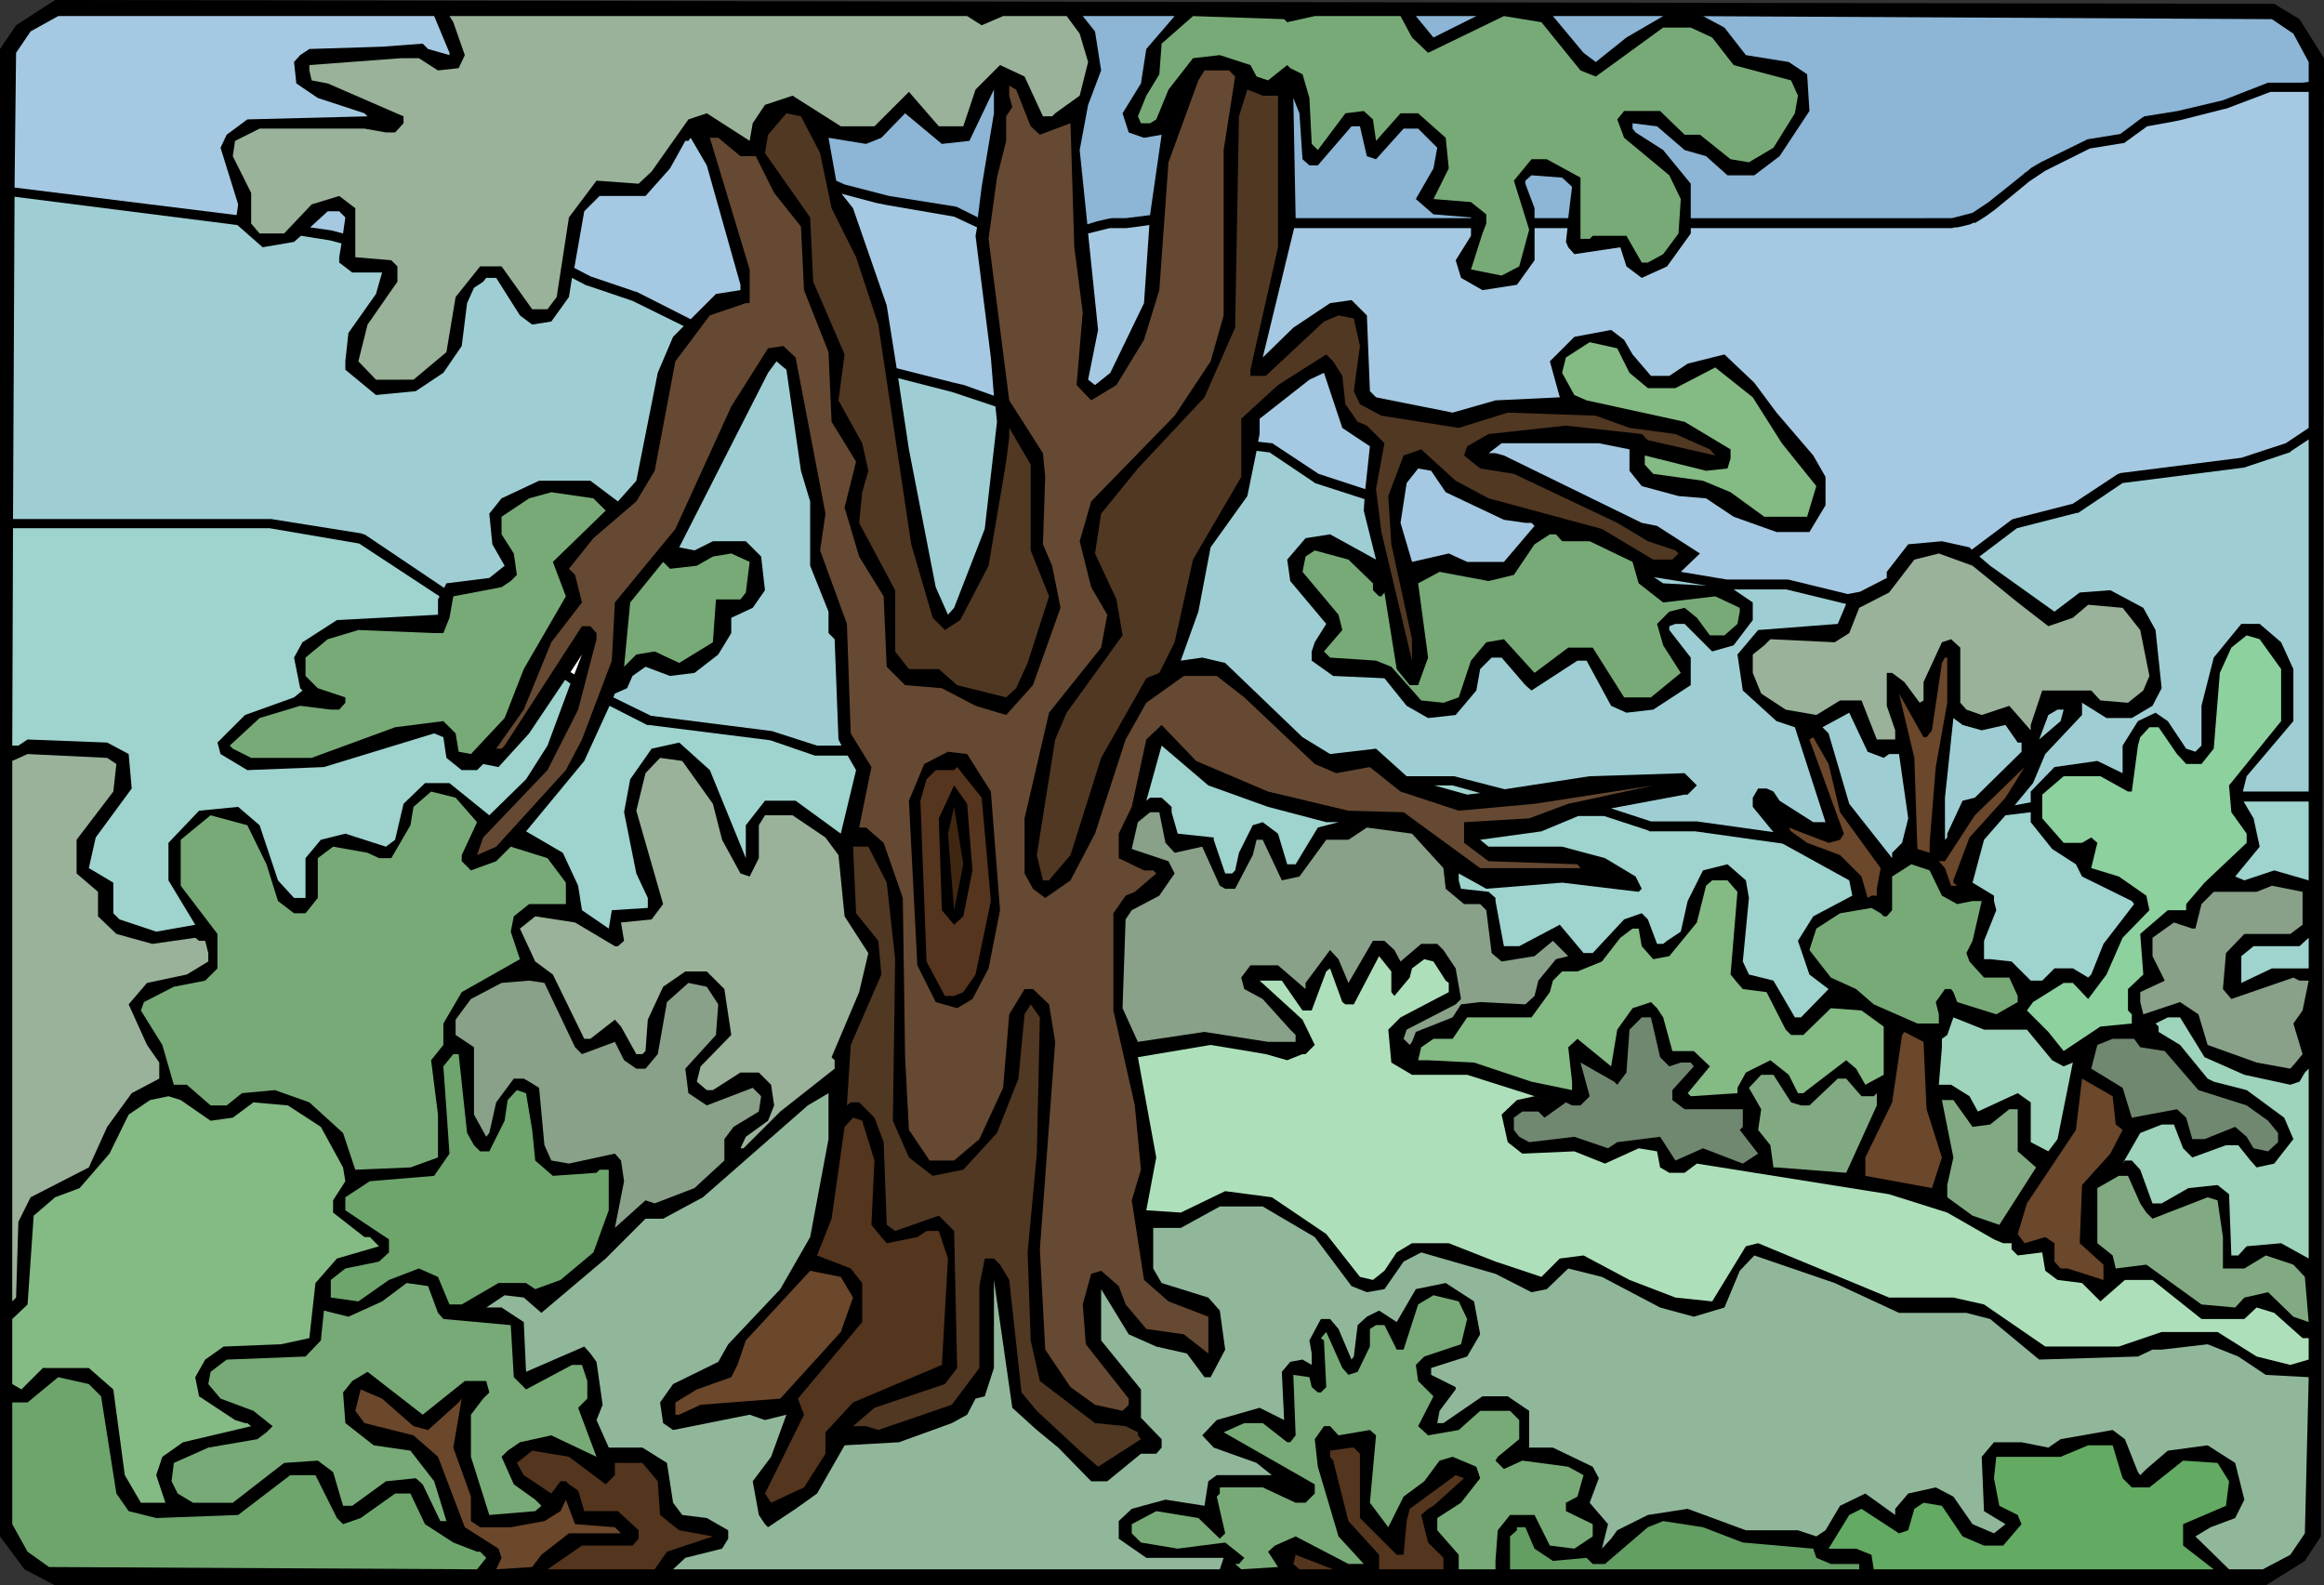 <?xml version="1.0" encoding="UTF-8" standalone="no"?>
<svg
   version="1.0"
   width="129.766mm"
   height="88.523mm"
   id="svg85"
   sodipodi:docname="Trees 21.wmf"
   xmlns:inkscape="http://www.inkscape.org/namespaces/inkscape"
   xmlns:sodipodi="http://sodipodi.sourceforge.net/DTD/sodipodi-0.dtd"
   xmlns="http://www.w3.org/2000/svg"
   xmlns:svg="http://www.w3.org/2000/svg">
  <rect width="100%" height="100%" fill="#333333" stroke="none"/>
  <sodipodi:namedview
     id="namedview85"
     pagecolor="#ffffff"
     bordercolor="#000000"
     borderopacity="0.25"
     inkscape:showpageshadow="2"
     inkscape:pageopacity="0.0"
     inkscape:pagecheckerboard="0"
     inkscape:deskcolor="#d1d1d1"
     inkscape:document-units="mm" />
  <defs
     id="defs1">
    <pattern
       id="WMFhbasepattern"
       patternUnits="userSpaceOnUse"
       width="6"
       height="6"
       x="0"
       y="0" />
  </defs>
  <path
     style="fill:#000000;fill-opacity:1;fill-rule:evenodd;stroke:none"
     d="m 479.951,0.808 5.333,3.231 5.171,8.239 -0.646,311.957 -3.394,5.17 -8.242,5.17 H 11.635 L 5.171,331.182 0,324.235 V 10.339 L 3.394,5.331 11.635,0 Z"
     id="path1" />
  <path
     style="fill:#99b299;fill-opacity:1;fill-rule:evenodd;stroke:none"
     d="m 207.171,5.331 4.525,-1.939 h 13.413 l 2.747,3.716 1.778,5.977 -1.778,7.108 -5.171,3.716 -0.646,0.646 h -1.939 l -3.878,-8.401 -5.171,-2.423 -5.171,5.17 -2.586,7.754 h -5.171 l -6.302,-7.27 -7.272,7.27 h -7.11 l -10.181,-6.462 -3.394,1.131 -2.424,0.808 -2.586,3.877 -0.646,3.716 -9.05,-5.816 -3.878,1.292 -7.757,10.986 -2.747,2.585 -8.888,-0.646 -5.818,7.754 -2.586,16.801 -1.939,2.585 h -3.232 l -6.464,-9.047 h -4.525 l -5.171,6.462 -1.939,11.632 -6.949,5.816 H 79.346 l -3.717,-3.877 1.939,-7.754 6.302,-9.047 V 56.22 L 82.578,54.928 74.982,54.281 V 43.942 L 71.589,41.357 65.771,43.134 59.954,49.273 H 54.782 L 53.005,47.173 v -6.462 l -3.878,-7.754 0.485,-3.231 5.171,-2.585 h 22.139 l 4.525,0.808 h 1.939 l 1.778,-1.939 v -1.454 l -15.998,-6.947 -3.394,-0.646 -0.485,-2.1 V 13.732 L 84.678,12.278 H 88.395 l 4.04,2.585 4.363,-0.485 1.293,-2.746 L 95.667,4.685 94.859,3.393 H 204.101 Z"
     id="path2" />
  <path
     style="fill:#77aa77;fill-opacity:1;fill-rule:evenodd;stroke:none"
     d="m 271.649,4.685 5.818,-1.292 h 18.099 l 2.424,4.523 3.394,3.231 15.998,-7.754 7.918,1.292 8.242,10.178 3.232,1.292 14.221,-10.339 h 5.818 l 4.525,2.1 4.525,5.816 12.12,3.231 1.454,3.231 -0.646,3.716 -4.525,7.27 -5.171,3.069 -3.878,-0.646 -6.464,-5.17 h -3.232 l -5.171,-5.008 h -7.595 l -1.454,1.777 1.454,3.877 9.534,7.916 2.424,5.008 -0.485,7.27 -3.232,4.362 -3.232,1.777 h -1.293 l -3.232,-5.654 h -7.11 l -0.646,0.646 h -1.939 V 37.48 l -7.11,-3.877 h -3.232 l -3.717,4.523 3.232,10.339 -2.101,7.754 -3.717,1.939 -6.464,-1.292 2.424,-7.593 0.808,-2.1 v -1.939 l -3.232,-2.585 -7.918,-0.646 3.232,-6.462 -0.646,-6.462 -5.818,-5.17 h -3.717 l -5.171,5.816 -0.646,-4.523 -1.939,-1.777 -3.878,0.485 -5.818,7.754 -1.293,-1.292 -0.485,-9.693 -1.454,-5.008 -2.586,-1.292 -0.646,-0.646 -4.04,3.231 -2.424,-0.808 -1.293,-2.423 -6.464,-2.1 -5.656,0.646 -5.171,6.624 -2.586,6.301 -1.293,0.808 h -1.939 l -0.646,-1.454 1.778,-4.362 2.747,-4.523 0.485,-6.462 6.626,-5.816 19.23,0.646 z"
     id="path3" />
  <path
     style="fill:#8cb5d6;fill-opacity:1;fill-rule:evenodd;stroke:none"
     d="m 302.515,7.916 -3.717,-4.523 h 12.766 z"
     id="path4" />
  <path
     style="fill:#8cb5d6;fill-opacity:1;fill-rule:evenodd;stroke:none"
     d="m 343.238,7.916 -6.464,5.17 -2.586,-1.939 -6.464,-7.754 h 23.27 z"
     id="path5" />
  <path
     style="fill:#a5c9e2;fill-opacity:1;fill-rule:evenodd;stroke:none"
     d="m 121.2,56.543 2.101,-11.955 3.232,-3.231 h 9.696 l 5.171,-5.816 3.232,-5.816 h 0.646 l 0.485,-0.646 3.394,5.816 7.11,25.202 v 1.131 l -5.171,0.808 -5.333,5.331 -11.474,-5.816 h -0.162 l -9.534,-3.231 z"
     id="path6" />
  <path
     style="fill:#a5c9e2;fill-opacity:1;fill-rule:evenodd;stroke:none"
     d="m 65.448,47.981 3.717,-3.393 h 2.424 l 1.293,1.292 -0.485,3.393 -2.424,-0.646 z"
     id="path7" />
  <path
     style="fill:#ffffff;fill-opacity:1;fill-rule:evenodd;stroke:none"
     d="m 120.392,141.843 2.424,-3.716 -1.616,4.2 z"
     id="path8" />
  <path
     style="fill:#9ed3ce;fill-opacity:1;fill-rule:evenodd;stroke:none"
     d="m 92.758,125.849 -0.323,0.646 v 3.231 l -21.331,1.131 -7.272,4.685 -1.778,3.231 1.293,6.462 0.485,0.485 -1.778,1.454 -10.342,3.716 -5.818,5.816 0.646,2.423 5.656,3.393 16.16,-0.646 23.27,-7.108 1.939,0.808 0.646,4.362 3.232,2.585 h 3.232 l 1.293,-1.292 3.232,0.646 6.464,-7.108 7.595,-11.309 1.131,0.808 -4.848,13.086 -4.525,7.108 -7.757,7.593 -8.403,-6.785 h -5.171 l -4.525,4.362 -1.778,7.593 -1.939,1.454 -8.565,-2.746 -5.171,1.292 -3.232,3.877 v 8.401 H 62.054 l -3.394,-3.716 -3.878,-11.632 -4.525,-3.877 -8.242,0.808 -6.464,6.785 v 7.916 l 5.656,9.37 -8.242,1.454 -7.757,-2.585 -1.293,-1.292 v -6.462 L 18.746,183.2 l 1.454,-6.462 7.595,-10.339 -0.646,-7.27 -4.525,-2.423 -16.806,-0.646 -1.939,1.292 H 2.586 L 2.747,111.471 H 56.883 l 18.907,3.231 z"
     id="path9" />
  <path
     style="fill:#9eced3;fill-opacity:1;fill-rule:evenodd;stroke:none"
     d="m 50.096,47.496 5.333,4.685 6.626,-1.131 1.454,-1.292 6.141,0.969 2.424,0.646 -0.485,2.908 v 1.131 l 2.747,2.1 h 6.302 l -1.293,4.523 -5.818,8.239 -0.646,5.977 v 1.777 l 6.464,5.331 8.403,-0.808 5.818,-3.877 3.878,-5.654 1.131,-9.047 1.454,-3.231 1.939,-1.292 0.646,-0.808 h 2.101 l 5.01,7.916 2.586,1.939 4.04,-0.646 3.717,-5.17 0.646,-4.039 3.07,1.616 h 0.162 l 9.534,3.231 10.827,5.331 -2.262,2.262 -3.232,7.593 -4.525,22.779 -3.878,4.362 -5.818,-4.362 h -10.827 l -7.918,3.716 -2.586,3.231 0.646,6.462 2.586,4.523 -3.232,2.585 -9.05,1.131 -0.485,0.969 -16.806,-11.309 h -0.323 l -0.162,-0.162 -19.23,-3.069 H 57.045 2.747 L 3.07,41.519 Z"
     id="path10" />
  <path
     style="fill:#a5c9e2;fill-opacity:1;fill-rule:evenodd;stroke:none"
     d="m 94.859,11.147 v 0.485 L 90.334,10.339 89.203,9.208 80.638,9.855 65.286,10.339 l -1.939,1.292 -1.293,1.454 0.485,4.523 4.525,3.069 9.858,3.231 0.646,0.646 -25.371,0.646 -4.363,3.231 -1.293,2.746 3.717,11.955 -0.323,2.262 L 3.07,39.58 3.394,11.147 6.464,6.624 12.282,3.393 h 79.346 z"
     id="path11" />
  <path
     style="fill:#9ed3ce;fill-opacity:1;fill-rule:evenodd;stroke:none"
     d="m 178.891,159.452 1.778,3.069 -3.232,13.409 -9.534,-6.947 h -6.464 l -4.04,5.17 v 6.947 l -7.595,-18.578 -6.464,-5.816 -5.818,1.292 -4.525,6.462 -1.293,6.947 2.586,12.924 2.424,5.17 v 2.1 l -7.595,0.485 -0.646,3.877 -5.656,-3.877 -0.808,-5.17 -3.232,-6.947 -7.757,-4.523 12.282,-14.863 5.333,-11.632 7.918,4.039 h 0.323 l 25.694,3.231 9.373,3.231 h 0.323 z"
     id="path12" />
  <path
     style="fill:#9eced3;fill-opacity:1;fill-rule:evenodd;stroke:none"
     d="m 169.033,99.354 1.939,6.462 v 13.57 l 3.878,9.693 v 4.523 l 1.293,1.292 0.808,21.163 0.646,1.292 h -5.171 l -9.534,-3.069 v 0 l -25.533,-3.231 -7.918,-3.877 0.323,-0.808 2.586,-1.131 1.131,-2.585 2.747,-1.939 5.171,1.939 5.171,-0.646 5.01,-3.877 2.747,-4.523 v -3.231 l 4.525,-2.1 2.586,-3.716 -0.808,-7.108 -3.232,-3.231 h -6.949 l -3.878,1.939 -3.232,-0.646 18.746,-36.834 1.778,-2.423 2.101,1.777 z"
     id="path13" />
  <path
     style="fill:#9eced3;fill-opacity:1;fill-rule:evenodd;stroke:none"
     d="m 210.08,85.784 0.323,3.231 -2.586,22.617 -6.464,16.64 -1.293,1.454 -2.586,-5.816 -5.656,-29.079 -2.262,-15.024 11.312,2.908 z"
     id="path14" />
  <path
     style="fill:#a5c9e2;fill-opacity:1;fill-rule:evenodd;stroke:none"
     d="m 206.201,47.981 -0.323,1.777 3.232,25.687 0.646,8.078 -4.04,-1.454 -2.262,-0.808 -2.101,-0.485 -12.12,-3.069 -2.101,-13.247 -7.11,-20.517 -2.424,-3.069 v 0 0 l 2.424,0.646 2.424,0.646 2.424,0.646 2.424,0.485 14.059,2.423 z"
     id="path15" />
  <path
     style="fill:#8cb5d6;fill-opacity:1;fill-rule:evenodd;stroke:none"
     d="m 207.171,39.419 -0.808,6.462 -4.202,-2.1 v 0 l -0.323,-0.162 -14.221,-2.262 -9.373,-2.423 -1.778,-0.808 -1.616,-9.047 7.918,1.292 3.232,-1.292 5.01,-5.17 7.757,6.462 5.818,-0.646 5.171,-10.824 v 5.008 z"
     id="path16" />
  <path
     style="fill:#a5c9e2;fill-opacity:1;fill-rule:evenodd;stroke:none"
     d="m 242.561,47.496 -1.131,16.478 -7.11,14.701 -3.232,2.585 -1.454,-1.131 2.101,-10.501 -2.101,-20.356 4.525,-1.131 h 0.808 0.97 0.97 0.808 z"
     id="path17" />
  <path
     style="fill:#8cb5d6;fill-opacity:1;fill-rule:evenodd;stroke:none"
     d="m 241.915,10.339 -1.131,7.27 -3.878,6.301 1.293,4.039 3.232,1.131 3.717,-0.646 -2.424,16.801 v 0.162 l -5.171,0.646 h -0.97 -1.939 l -0.97,0.162 -2.101,0.485 -2.101,0.646 -1.616,-15.671 1.778,-9.532 2.747,-7.27 -1.293,-8.239 -2.586,-3.231 h 19.392 z"
     id="path18" />
  <path
     style="fill:#8cb5d6;fill-opacity:1;fill-rule:evenodd;stroke:none"
     d="m 323.846,46.042 v -2.1 l -1.939,-5.17 v -0.646 l 1.293,-1.131 6.464,0.485 2.101,1.939 -0.808,6.624 z"
     id="path19" />
  <path
     style="fill:#8cb5d6;fill-opacity:1;fill-rule:evenodd;stroke:none"
     d="m 273.427,46.042 -0.485,-25.364 1.293,3.231 0.646,9.693 1.454,1.292 h 1.778 l 7.11,-8.239 h 1.778 l 1.454,6.301 1.939,0.646 5.818,-6.462 h 3.07 l 4.04,4.039 -0.808,4.362 -3.717,6.462 3.717,3.231 7.918,0.646 v 0.162 z"
     id="path20" />
  <path
     style="fill:#9eced3;fill-opacity:1;fill-rule:evenodd;stroke:none"
     d="m 360.206,123.587 -9.211,-0.485 -1.939,-1.292 z"
     id="path21" />
  <path
     style="fill:#a5c9e2;fill-opacity:1;fill-rule:evenodd;stroke:none"
     d="m 265.509,93.216 0.323,-1.616 v -3.231 l 10.504,-8.239 3.07,-1.454 3.878,11.632 5.818,3.877 -0.97,9.047 -9.858,-3.231 -9.534,-6.301 -0.162,-0.162 h -0.162 z"
     id="path22" />
  <path
     style="fill:#9ed3ce;fill-opacity:1;fill-rule:evenodd;stroke:none"
     d="m 312.372,167.368 -2.747,0.323 -6.949,-1.939 h 3.878 z"
     id="path23" />
  <path
     style="fill:#9ed3ce;fill-opacity:1;fill-rule:evenodd;stroke:none"
     d="m 376.204,178.03 14.059,7.755 0.646,3.231 -8.242,4.362 -3.232,5.17 2.424,7.108 4.04,3.069 -5.818,5.977 h -1.293 l -4.525,-7.755 -5.171,-1.292 -1.293,-2.746 1.293,-13.409 -0.646,-3.716 -3.878,-3.393 -5.171,1.292 -3.232,6.462 -1.454,6.462 -2.909,1.939 -0.808,0.646 h -1.293 l -1.939,-5.17 -1.293,-1.292 -3.717,1.292 -6.626,7.108 h -1.939 l -5.01,-5.977 -8.565,4.523 h -3.232 l -1.778,-9.532 v -0.646 l -1.454,-1.292 -5.818,-0.646 -0.485,-1.777 v -1.454 l 5.818,3.231 15.998,-1.292 16.16,1.939 0.646,-0.646 -1.293,-2.585 -6.464,-3.877 -9.05,-2.423 h -15.514 l -1.778,-1.454 12.928,-1.777 7.757,-3.231 h 5.494 l 9.373,3.069 0.162,0.162 h 0.162 9.534 z"
     id="path24" />
  <path
     style="fill:#9eced3;fill-opacity:1;fill-rule:evenodd;stroke:none"
     d="m 389.617,127.465 -1.778,4.2 -16.806,1.292 -4.363,5.17 1.131,7.593 7.11,6.462 3.878,1.292 6.464,20.032 h -2.586 l -7.11,-4.523 -1.293,-1.939 -1.454,-0.646 h -1.778 l -1.131,1.939 v 1.939 l 4.363,5.331 -16.16,-2.262 h -0.162 -9.534 l -8.403,-2.746 15.514,-2.908 h 0.646 l 1.939,-1.939 -2.586,-2.585 -20.038,0.646 -17.938,2.746 -10.666,-2.746 h -0.162 -9.858 l -6.464,-5.816 -9.696,1.131 -5.818,-3.554 -16.322,-15.671 -4.848,-1.131 -4.525,0.646 3.717,-10.339 2.586,-13.57 7.757,-10.824 1.939,-9.532 2.747,0.323 9.373,6.301 0.162,0.162 10.504,3.393 -0.162,2.423 2.586,10.339 -9.696,-5.331 -5.171,0.808 -3.878,4.523 0.646,4.523 7.595,9.047 -2.424,3.877 -0.646,1.939 v 1.939 l 4.525,3.231 10.827,0.485 4.686,5.816 4.525,2.585 5.818,-0.646 4.363,-5.17 0.808,-4.523 2.424,-2.423 h 2.101 l 5.01,5.816 1.293,1.131 9.696,-6.301 h 1.939 l 5.171,9.532 3.232,1.454 5.656,-0.646 7.918,-5.17 v -5.816 l -4.525,-5.816 v -0.808 l 1.293,-0.485 h 1.939 l 5.818,5.816 4.525,-1.292 4.04,-5.331 v -3.716 l -4.04,-2.746 h 11.15 z"
     id="path25" />
  <path
     style="fill:#9ed3ce;fill-opacity:1;fill-rule:evenodd;stroke:none"
     d="m 428.563,171.407 v 2.1 l 4.525,5.654 5.01,3.231 1.293,2.585 10.504,5.17 0.485,0.646 -6.464,8.401 -2.586,6.462 -0.646,0.646 -3.232,-1.939 h -3.878 l -2.586,2.585 h -2.424 l -4.04,-4.039 -4.525,-0.485 h -1.293 v -3.877 l 2.586,-6.462 -0.485,-1.939 v -1.131 l -4.525,-2.746 2.424,-9.047 4.525,-5.17 z"
     id="path26" />
  <path
     style="fill:#9ed3ce;fill-opacity:1;fill-rule:evenodd;stroke:none"
     d="m 487.223,169.145 v 16.64 l -7.272,-2.1 -6.302,2.1 -1.939,-0.808 5.171,-6.301 -1.293,-5.977 -2.101,-3.554 z"
     id="path27" />
  <path
     style="fill:#9eced3;fill-opacity:1;fill-rule:evenodd;stroke:none"
     d="M 487.223,92.731 V 167.045 h -13.898 l 0.808,-3.231 9.858,-11.632 v -10.986 l -2.586,-5.654 -4.525,-3.877 h -3.878 l -5.818,7.108 -2.586,10.178 v 8.401 l -1.293,1.292 -1.939,-0.646 -3.878,-5.816 -2.586,-1.777 -3.717,1.777 -3.232,5.17 v 5.816 l -5.333,-2.585 -9.05,1.292 -5.01,5.17 v 2.262 l -3.394,0.646 3.878,-4.685 2.586,-6.139 7.757,-8.239 v -2.585 l 5.171,3.231 h 5.333 l 4.363,-2.585 1.939,-3.716 -1.293,-12.278 -2.586,-4.685 -6.949,-3.716 -6.464,0.485 -5.333,4.039 -13.574,-9.693 -2.262,-1.939 7.918,-5.977 12.605,-3.231 h 0.323 l 9.373,-6.301 25.371,-3.231 h 0.162 v 0 l 9.696,-3.231 h 0.162 v -0.162 z"
     id="path28" />
  <path
     style="fill:#a5c9e2;fill-opacity:1;fill-rule:evenodd;stroke:none"
     d="m 487.223,19.386 v 70.921 l -4.848,3.231 -9.373,3.069 -25.533,3.231 -0.323,0.162 h -0.162 l -9.534,6.301 -12.605,3.231 -0.323,0.162 -8.403,6.301 -0.485,-0.485 -5.818,-1.292 -7.11,0.646 -4.525,5.816 v 1.292 l -5.656,2.908 -2.586,0.485 -12.605,-3.069 h -0.162 -12.766 l -9.696,-1.616 v 0 l 4.04,-3.877 -9.05,-5.816 -3.232,-0.646 -29.088,-14.217 -1.778,-0.485 h -1.454 l 2.747,-2.1 h 20.523 l 6.464,1.292 v 4.523 l 2.586,3.231 7.757,2.1 5.818,0.485 5.818,3.877 9.05,3.231 h 6.949 l 3.394,-5.654 v -5.977 l -2.586,-4.523 -7.757,-9.047 -4.686,-6.301 -6.302,-5.977 -7.757,1.939 -3.878,2.585 h -3.878 l -3.878,-4.523 -1.778,-3.069 -2.747,-2.1 -7.757,1.454 -5.171,5.17 2.101,7.593 -13.574,0.646 -9.05,2.585 -16.16,-3.231 -1.293,-1.292 -0.646,-15.994 -3.232,-3.231 -4.525,0.646 -7.757,5.17 -6.464,6.301 6.626,-27.302 h 0.162 0.162 37.006 v 1.616 l -3.232,5.17 1.131,3.716 4.525,2.585 7.272,-1.131 3.717,-5.17 v -6.785 h 6.949 l -0.323,2.908 0.485,1.131 1.293,1.454 9.696,-1.454 1.293,4.039 3.232,2.423 5.333,-2.423 5.01,-6.947 v -1.131 h 55.106 l 0.646,-0.162 h 0.485 l 1.454,-0.323 1.293,-0.323 0.646,-0.323 h 0.485 l 0.162,-0.162 0.323,-0.162 1.778,-1.131 1.778,-1.292 7.272,-5.977 3.394,-2.262 9.373,-4.685 6.949,-1.131 h 0.323 l 0.162,-0.162 4.686,-3.393 1.778,-0.323 1.778,-0.323 1.778,-0.323 1.616,-0.323 9.534,-2.423 h 0.162 l 9.373,-3.554 h 6.949 0.162 0.485 z"
     id="path29" />
  <path
     style="fill:#8cb5d6;fill-opacity:1;fill-rule:evenodd;stroke:none"
     d="m 483.991,7.108 3.232,5.977 v 4.2 l -1.293,0.162 h -6.949 -0.323 v 0 l -9.534,3.716 -9.534,2.262 -7.11,1.131 -0.162,0.162 -0.323,0.162 -4.525,3.393 -6.949,1.131 -0.323,0.162 -9.534,4.685 -0.808,0.485 -1.131,0.646 -0.97,0.808 -0.485,0.323 -0.323,0.323 -7.272,5.816 -3.394,2.262 -4.363,1.131 H 356.812 v -7.27 l -5.818,-7.108 -5.818,-3.716 -0.646,-0.808 v -1.131 l 5.171,0.646 5.818,5.008 4.525,1.292 4.525,4.039 h 5.656 l 5.333,-4.039 6.302,-9.532 -0.485,-7.754 -3.878,-2.585 -9.05,-1.454 -4.525,-5.816 -4.525,-2.423 h -2.586 l 122.654,0.646 z"
     id="path30" />
  <path
     style="fill:#664932;fill-opacity:1;fill-rule:evenodd;stroke:none"
     d="m 260.661,16.155 -2.424,15.509 v 34.895 l -2.747,9.693 -7.595,11.47 -17.614,18.094 -2.424,8.401 2.424,9.693 3.394,5.816 -1.293,6.947 -10.989,13.732 -5.171,22.294 v 11.632 l 1.778,3.231 2.586,1.939 5.333,-3.716 5.171,-9.855 6.464,-19.871 4.363,-7.754 7.918,-5.654 h 6.949 l 5.818,4.523 14.867,14.055 4.525,1.939 7.11,-1.292 6.464,5.17 12.282,4.039 15.998,-1.454 25.048,-3.877 -17.938,3.877 -8.242,3.069 -13.736,0.808 v 4.362 l 5.171,3.877 18.746,0.646 0.646,0.808 h -21.17 l -16.16,-11.793 -11.635,-0.323 -16.968,-4.039 -15.19,-6.462 -7.272,-7.593 -3.232,3.069 -3.07,14.217 -2.747,5.654 v 5.17 l 5.333,2.585 h 1.939 l 0.646,0.646 -4.525,3.877 -1.939,0.808 -2.586,3.716 v 20.517 l 4.525,20.032 1.293,13.57 -1.939,6.462 2.586,16.801 5.171,4.523 8.403,3.231 v 7.755 l -5.171,-4.039 -7.918,-1.131 -4.363,-5.17 -1.454,-3.877 -3.717,-3.231 -2.101,0.646 -1.778,6.462 0.646,8.401 9.05,11.47 v 1.292 l -1.293,1.292 -5.818,-1.292 -5.171,-3.716 -5.333,-7.916 -1.131,-21.163 3.232,-43.781 -1.293,-7.916 -3.394,-3.231 h -1.778 l -3.232,5.331 -1.293,15.509 -5.01,10.824 -5.333,4.523 h -5.171 l -4.363,-6.462 -0.808,-15.347 -0.485,-33.603 -4.04,-11.632 -3.717,-3.231 H 181.315 l 2.586,-12.763 -4.363,-7.108 -0.808,-23.102 -5.656,-15.509 1.131,-7.755 -6.302,-32.957 -2.586,-2.423 -3.232,0.485 -7.757,12.278 -11.797,25.848 -12.766,15.509 -0.646,12.278 -6.302,16.64 -3.394,6.462 -14.706,16.155 -4.04,1.777 1.293,-3.716 13.574,-14.217 6.464,-12.763 3.878,-14.863 v -1.292 l -1.293,-1.454 h -1.778 l -16.322,25.202 -0.646,0.646 h -1.131 l 5.818,-8.239 5.818,-14.217 6.464,-8.401 -1.454,-5.816 -1.293,-1.292 5.171,-6.462 9.05,-7.755 3.878,-6.462 4.363,-23.102 7.272,-9.693 7.595,-2.585 h 0.808 v -7.108 l -8.403,-27.787 h 1.778 l 4.686,3.877 h 3.232 l 3.878,7.754 5.656,7.108 0.646,13.409 5.171,13.086 0.646,14.701 5.171,8.401 -2.424,9.693 3.07,10.339 5.171,8.401 0.646,14.863 3.878,3.877 7.757,0.646 7.11,3.716 6.464,1.939 5.656,-6.301 5.818,-16.317 -1.778,-8.885 -1.939,-4.523 0.485,-14.217 -0.485,-5.008 -7.11,-11.147 -4.363,-34.087 1.778,-12.924 1.939,-7.754 v -5.17 l 1.293,-1.939 -0.646,-2.423 v -2.1 l 1.454,0.808 3.07,7.754 1.939,1.777 6.464,-2.423 0.808,26.171 1.778,13.732 -1.293,15.347 3.07,3.231 5.333,-3.231 5.818,-9.532 3.232,-10.501 1.939,-26.979 6.302,-17.286 1.293,-2.1 h 5.171 z"
     id="path31" />
  <path
     style="fill:#513823;fill-opacity:1;fill-rule:evenodd;stroke:none"
     d="m 269.71,20.194 v 31.987 l -5.818,25.848 v 1.292 h 3.232 l 12.282,-11.47 3.07,-1.292 3.232,0.646 1.293,5.816 -1.293,9.532 1.293,2.746 4.525,2.423 16.322,2.585 10.342,-3.231 18.584,0.646 7.11,2.585 9.696,1.292 7.272,3.231 1.131,1.292 -14.221,-3.231 -1.293,-1.292 -15.998,-1.777 -16.322,1.777 -4.525,2.585 -0.646,1.939 3.394,2.746 7.11,1.131 21.816,10.339 6.464,3.877 5.818,1.939 0.646,0.646 -1.293,1.292 h -4.04 l -10.827,-6.462 -23.917,-6.462 -6.949,-3.716 -7.272,-6.624 -3.717,1.292 -3.232,8.562 0.646,10.178 4.363,20.032 v 4.523 l -6.464,-27.141 -1.131,-9.047 1.778,-9.693 -3.717,-3.716 -1.939,-0.808 -2.586,-3.716 -0.646,-5.977 -1.939,-3.069 -1.454,-1.454 -10.181,6.462 -7.757,7.108 v 12.278 l -10.181,17.448 -3.878,17.448 -3.232,6.462 -2.747,1.131 -9.534,16.801 -6.464,20.517 -3.878,4.523 -0.646,0.808 h -1.293 l -1.293,-5.331 3.878,-24.394 2.424,-5.654 11.797,-16.317 -1.293,-7.593 -4.525,-9.693 1.293,-8.401 7.757,-9.532 14.059,-15.024 6.464,-14.701 0.808,-44.588 1.778,-5.654 3.232,1.292 z"
     id="path32" />
  <path
     style="fill:#513823;fill-opacity:1;fill-rule:evenodd;stroke:none"
     d="m 173.073,32.31 2.424,11.632 5.171,10.339 4.686,14.217 6.949,46.365 4.525,15.509 2.586,2.585 3.232,-2.1 5.979,-11.47 3.717,-21.971 0.646,-5.17 v -1.939 l 4.525,7.754 v 18.094 l 3.878,9.693 -4.525,14.055 -2.424,5.331 -2.101,1.939 -10.342,-2.585 -3.878,-3.393 h -6.302 l -2.909,-3.716 v -12.924 l -7.595,-14.217 0.646,-6.462 1.293,-4.523 -1.293,-5.816 -5.01,-9.047 1.293,-9.693 -6.626,-15.347 -0.646,-13.57 -9.534,-13.57 0.646,-3.877 3.878,-4.523 3.07,0.646 z"
     id="path33" />
  <path
     style="fill:#84ba84;fill-opacity:1;fill-rule:evenodd;stroke:none"
     d="m 343.884,78.676 3.878,3.231 h 5.818 l 8.403,-4.362 7.918,6.301 6.141,9.693 7.272,9.047 -1.939,6.462 h -9.05 l -7.11,-5.17 -5.818,-2.423 -10.504,-1.454 -1.778,-1.939 v -1.939 l 12.928,3.231 4.525,-0.485 0.646,-2.1 v -1.939 l -9.696,-5.816 -20.685,-4.523 -2.586,-1.131 -2.586,-4.685 0.808,-3.231 5.01,-3.231 5.818,1.292 z"
     id="path34" />
  <path
     style="fill:#a5c9e2;fill-opacity:1;fill-rule:evenodd;stroke:none"
     d="m 305.1,103.878 12.282,5.816 4.525,0.646 h 1.293 l 0.646,0.646 -6.464,7.593 h -7.757 l -3.878,-1.777 -7.757,1.777 -2.424,-8.239 1.293,-8.401 2.424,-3.069 2.747,0.485 z"
     id="path35" />
  <path
     style="fill:#77aa77;fill-opacity:1;fill-rule:evenodd;stroke:none"
     d="m 127.825,107.755 -11.15,10.824 2.747,7.27 -8.888,15.347 -4.04,10.339 -7.11,7.593 -2.586,-0.485 -0.646,-3.877 -2.586,-2.585 -10.181,1.292 -17.614,6.462 H 53.005 l -3.878,-1.939 -0.646,-0.646 6.302,-5.816 8.565,-2.585 6.464,0.808 h 1.778 l 1.293,-1.454 v -1.131 l -5.818,-1.939 -2.586,-2.585 v -3.877 l 4.686,-3.877 6.464,-1.939 15.998,0.646 h 1.939 l 1.293,-3.231 0.808,-4.523 10.181,-1.939 1.939,-1.292 1.293,-1.292 -0.646,-4.523 -2.586,-4.039 v -3.716 l 5.818,-3.877 4.686,-1.292 8.888,1.292 z"
     id="path36" />
  <path
     style="fill:#77aa77;fill-opacity:1;fill-rule:evenodd;stroke:none"
     d="m 329.664,114.217 h 5.818 l 9.05,4.362 1.293,4.523 5.171,4.039 10.989,-1.292 5.171,2.423 v 0.808 l -0.485,2.585 -2.747,2.423 h -3.07 l -2.747,-3.716 -2.586,-2.1 -3.232,0.808 -2.586,2.585 1.293,4.523 3.717,5.816 -6.302,5.17 h -5.656 l -6.626,-10.501 h -5.171 l -7.11,5.331 -6.464,-7.108 -3.717,0.646 -3.232,3.877 -2.586,7.755 -3.232,1.131 -4.686,-0.485 -6.302,-7.108 -3.232,-1.292 -9.696,-0.646 -1.293,-1.292 3.878,-4.523 -0.808,-3.231 -7.595,-9.047 0.646,-3.231 1.939,-1.292 7.11,1.939 5.171,5.008 v 1.454 l 1.293,1.292 h 0.485 l 0.646,-0.808 2.586,16.155 2.747,3.393 h 1.778 l 2.101,-5.816 -2.101,-15.671 4.525,-2.423 10.342,1.939 5.333,-1.292 4.363,-6.462 3.232,-2.1 h 1.293 z"
     id="path37" />
  <path
     style="fill:#77aa77;fill-opacity:1;fill-rule:evenodd;stroke:none"
     d="m 157.398,125.041 -1.131,1.454 h -5.171 l -0.646,9.047 -7.11,4.362 -5.171,-2.423 -3.878,0.646 -2.586,2.585 1.293,-13.57 6.949,-8.562 1.454,1.454 5.656,-0.646 3.394,-1.939 3.878,-0.646 3.878,1.777 z"
     id="path38" />
  <path
     style="fill:#99b299;fill-opacity:1;fill-rule:evenodd;stroke:none"
     d="m 425.816,127.141 6.464,5.008 5.171,-1.777 3.232,-2.746 7.272,0.646 3.717,4.685 1.939,9.693 -1.293,3.069 -3.232,2.585 -5.818,-0.485 -1.939,-2.1 h -10.342 l -2.424,7.27 v 1.131 l -4.525,-5.17 -5.818,1.939 -3.232,-1.131 -1.293,-1.454 v -11.632 l -1.939,-1.777 -1.939,0.646 -3.878,8.401 v 3.877 l -0.808,0.485 -3.232,-4.362 -2.586,-1.939 h -1.131 v 6.947 l 1.778,5.17 v 1.939 h -3.878 l -3.232,-8.239 h -4.525 l -5.01,3.069 -6.464,-1.131 -5.171,-3.393 -1.778,-4.362 v -3.877 l 2.424,-1.939 1.293,-1.292 13.574,0.646 3.07,-1.939 2.101,-5.331 6.302,-3.231 5.333,-6.947 5.171,-1.292 7.11,2.585 z"
     id="path39" />
  <path
     style="fill:#8cd19e;fill-opacity:1;fill-rule:evenodd;stroke:none"
     d="m 481.406,141.196 v 10.986 l -10.989,13.57 0.485,5.654 3.232,4.523 v 1.939 l -8.888,8.401 -3.878,4.523 v 1.292 h -3.878 l -4.525,3.877 -1.293,1.131 0.646,8.562 -3.232,3.069 v 4.523 l 0.808,0.808 v 1.939 l -6.626,0.646 -7.757,5.17 -3.232,-4.039 -4.525,-4.523 1.293,-1.777 6.464,-4.039 h 1.939 l 3.232,3.393 3.878,-5.17 3.394,-7.755 5.656,-5.816 -0.646,-3.069 -5.818,-4.039 -5.818,-1.777 1.293,-5.331 -1.293,-1.131 -1.939,1.131 h -3.878 l -4.525,-5.17 v -5.008 l 4.525,-3.877 h 7.757 l 5.818,3.231 h 0.808 l 1.293,-9.693 0.485,-1.777 1.939,-2.1 h 1.939 l 3.878,5.654 1.939,2.1 h 3.232 l 2.586,-3.231 1.293,-15.994 2.424,-5.331 3.232,-2.585 2.747,0.808 z"
     id="path40" />
  <path
     style="fill:#6b472b;fill-opacity:1;fill-rule:evenodd;stroke:none"
     d="m 410.948,148.305 -2.424,13.57 -1.293,15.994 v 2.1 l -2.586,-0.808 -0.646,-19.225 -3.232,-13.57 5.171,9.208 h 0.646 l 1.131,-1.454 2.101,-14.217 0.646,-1.131 h 0.485 z"
     id="path41" />
  <path
     style="fill:#9eced3;fill-opacity:1;fill-rule:evenodd;stroke:none"
     d="m 434.865,152.182 -4.525,3.877 1.939,-5.17 1.939,-1.131 h 1.293 z"
     id="path42" />
  <path
     style="fill:#9eced3;fill-opacity:1;fill-rule:evenodd;stroke:none"
     d="m 397.536,159.937 1.131,-0.808 h 2.101 l 1.939,13.57 -1.293,5.17 -2.101,2.1 v 1.131 l -9.05,-11.47 -4.363,-14.863 -1.293,-1.292 5.656,-3.069 3.878,8.239 z"
     id="path43" />
  <path
     style="fill:#9eced3;fill-opacity:1;fill-rule:evenodd;stroke:none"
     d="m 418.22,154.121 5.01,-1.131 2.586,3.716 h 0.808 v 1.939 l -9.858,9.693 -2.586,0.646 -3.232,6.947 v 0.808 l -0.485,0.485 v -8.885 l 1.778,-16.801 1.939,1.454 z"
     id="path44" />
  <path
     style="fill:#6b472b;fill-opacity:1;fill-rule:evenodd;stroke:none"
     d="m 388.324,171.407 8.565,11.793 -0.808,4.362 v 1.454 h -1.131 l -0.808,0.485 -1.293,-4.523 -4.525,-4.523 -6.949,-2.585 -3.394,-2.423 -0.485,-0.808 8.403,3.231 2.424,-0.646 0.808,-1.292 -7.272,-19.871 0.808,-0.485 3.232,5.654 z"
     id="path45" />
  <path
     style="fill:#9ed3ce;fill-opacity:1;fill-rule:evenodd;stroke:none"
     d="m 267.609,170.276 12.282,3.231 h 2.586 l -4.363,1.131 -4.686,7.754 h -1.778 l -1.939,-6.462 -3.232,-2.423 -2.101,0.646 -2.909,5.816 -0.808,3.716 -0.646,0.646 h -1.454 l -2.424,-7.108 v -0.485 l -7.595,-0.808 -1.293,-4.523 v -1.131 l -2.101,-1.939 h -2.424 l -0.808,0.646 3.232,-11.632 9.858,8.401 z"
     id="path46" />
  <path
     style="fill:#000000;fill-opacity:1;fill-rule:evenodd;stroke:none"
     d="m 209.11,167.045 1.939,25.041 -2.424,12.278 -3.394,6.462 -3.232,1.939 -4.525,-1.292 -3.878,-7.755 -1.778,-34.734 3.232,-7.755 5.01,-2.585 4.04,0.485 z"
     id="path47" />
  <path
     style="fill:#99b299;fill-opacity:1;fill-rule:evenodd;stroke:none"
     d="m 24.563,161.229 -0.646,5.816 -7.757,10.178 v 7.108 l 4.525,3.877 v 5.17 l 3.878,3.716 7.595,2.1 9.05,-1.292 0.808,0.646 h 1.293 l 0.646,2.585 v 1.777 l -4.525,2.746 -8.403,1.777 -3.878,4.523 3.878,8.562 2.586,3.716 v 3.393 l -5.818,3.069 -5.171,7.108 -3.878,8.562 -12.282,6.301 -2.586,5.17 -0.485,15.994 -0.808,0.808 V 160.583 l 3.232,-1.454 16.806,0.808 z"
     id="path48" />
  <path
     style="fill:#99b299;fill-opacity:1;fill-rule:evenodd;stroke:none"
     d="m 150.449,169.63 1.939,7.593 3.878,7.108 1.939,0.646 1.939,-3.877 v -6.947 l 1.293,-2.1 h 5.818 l 6.949,4.685 2.747,3.716 1.293,12.924 5.01,7.755 -1.939,8.239 -5.818,13.732 0.646,0.646 v 1.777 l -11.474,9.047 -7.757,7.755 h -0.646 l 1.131,-2.423 4.686,-3.393 1.293,-3.231 -0.646,-4.362 -2.586,-2.585 h -3.878 l -5.818,3.716 h -1.293 l -2.101,-1.777 0.808,-3.231 6.464,-6.624 -1.454,-9.693 -3.717,-3.716 h -4.525 l -4.686,3.231 -3.232,6.947 -0.485,6.624 -0.646,0.646 h -1.293 l -3.232,-5.816 -1.293,-1.454 -5.171,4.039 h -1.293 l -6.626,-13.57 -3.717,-2.746 -3.232,-6.947 3.232,-2.585 8.403,1.292 8.403,5.008 h 0.646 l 1.293,-1.131 -0.646,-3.877 6.464,-0.646 2.424,-3.231 -5.656,-19.709 1.939,-7.916 3.07,-3.231 4.686,0.646 z"
     id="path49" />
  <path
     style="fill:#56351e;fill-opacity:1;fill-rule:evenodd;stroke:none"
     d="m 209.11,190.147 -3.232,15.509 -2.586,3.716 -1.939,0.808 h -1.939 l -3.878,-7.27 -1.293,-33.926 1.293,-4.523 1.939,-1.939 h 3.878 l 0.646,-0.646 5.171,6.462 z"
     id="path50" />
  <path
     style="fill:#6b472b;fill-opacity:1;fill-rule:evenodd;stroke:none"
     d="m 415.635,176.738 -3.394,9.047 v 0.485 l 0.808,0.646 h -1.293 l -1.293,-3.716 -1.293,-1.454 h 1.293 l 6.302,-9.693 10.504,-10.178 -4.04,6.462 z"
     id="path51" />
  <path
     style="fill:#000000;fill-opacity:1;fill-rule:evenodd;stroke:none"
     d="m 205.232,183.685 -1.939,9.693 -1.939,1.777 -2.586,-3.069 -0.646,-19.386 3.232,-6.947 2.747,3.877 z"
     id="path52" />
  <path
     style="fill:#77aa77;fill-opacity:1;fill-rule:evenodd;stroke:none"
     d="m 100.677,173.507 -3.232,6.947 v 1.292 l 1.939,1.939 5.333,-1.939 3.07,-3.069 7.757,2.423 3.878,5.17 v 4.523 h -7.757 l -3.232,2.585 -0.646,3.231 1.939,5.816 -12.282,6.947 -3.878,6.624 v 4.523 l -2.586,3.231 1.454,11.47 v 9.047 l -5.818,2.1 -11.635,0.485 -2.586,-7.754 -7.11,-6.462 -7.272,-2.585 -6.949,0.646 -3.232,2.585 H 44.44 l -5.01,-4.362 h -2.747 l -2.424,-8.401 -4.525,-7.27 0.646,-1.777 6.302,-3.231 6.626,-1.292 2.586,-2.585 v -7.27 L 38.138,186.916 v -9.693 l 6.302,-5.17 7.757,2.1 4.04,8.239 2.424,7.755 3.394,2.585 h 2.424 l 2.586,-3.231 v -8.401 l 3.232,-2.423 7.272,1.292 2.424,1.131 h 2.586 l 4.04,-6.947 0.646,-3.877 3.717,-3.231 5.171,1.292 z"
     id="path53" />
  <path
     style="fill:#3f2611;fill-opacity:1;fill-rule:evenodd;stroke:none"
     d="m 201.353,192.085 -1.293,-16.155 1.293,-5.654 1.939,12.116 z"
     id="path54" />
  <path
     style="fill:#89a089;fill-opacity:1;fill-rule:evenodd;stroke:none"
     d="m 245.955,177.869 1.939,2.1 5.818,-1.292 3.717,8.239 1.131,0.646 h 2.101 l 3.717,-7.108 0.808,-3.231 h 1.293 l 4.04,8.562 3.717,-0.808 5.656,-7.755 h 4.686 l 3.878,-2.585 9.534,1.292 6.626,7.27 0.485,4.362 3.878,3.231 h 3.394 l 1.293,1.292 1.131,9.047 2.101,1.777 6.949,-1.131 3.878,-3.231 3.232,3.231 -2.586,0.646 -3.717,4.523 -0.808,3.231 -1.939,1.777 -9.534,-0.485 -4.04,0.485 -1.778,2.746 -7.757,3.069 -0.808,2.1 -0.485,0.646 -1.293,-1.292 0.646,-1.939 10.342,-5.331 1.131,-1.131 -1.131,-6.462 -2.586,-3.877 -1.293,-1.292 h -3.394 l -4.363,3.716 -1.293,-2.423 -2.101,-1.939 h -2.424 l -5.171,8.885 -2.101,-5.008 -1.778,-1.939 -5.171,6.947 v 1.292 l -5.818,-5.008 h -5.818 l -1.939,2.585 0.646,2.423 3.878,2.1 5.818,6.462 1.131,1.131 v 1.454 h -5.818 l -13.413,-2.1 -14.059,2.1 -3.232,-7.108 0.646,-18.74 1.293,-1.939 5.818,-3.069 3.232,-4.685 -1.293,-2.585 -7.757,-2.585 1.293,-5.654 2.586,-2.1 h 1.939 z"
     id="path55" />
  <path
     style="fill:#513823;fill-opacity:1;fill-rule:evenodd;stroke:none"
     d="m 187.133,186.269 1.778,16.155 -0.485,34.087 3.394,7.755 5.01,3.877 6.464,-1.292 7.11,-7.754 4.525,-11.47 1.293,-13.57 1.293,-2.1 1.939,2.746 -0.646,28.756 -1.939,20.84 0.646,18.578 1.939,8.562 11.635,8.885 6.464,0.646 2.586,1.292 v 0.646 l 0.646,0.808 -9.05,5.816 -3.878,-3.393 -9.05,-8.401 -3.232,-3.877 -2.586,-23.748 -1.939,-3.231 -1.293,-1.292 h -1.939 l -1.131,5.816 v 17.286 l -5.818,7.755 -15.514,5.331 -2.586,-0.808 h -2.747 l 4.525,-3.877 14.867,-5.008 2.586,-3.393 -0.646,-28.918 -3.232,-3.231 -9.211,3.231 -1.778,-1.292 -0.646,-17.448 -1.939,-5.17 -3.232,-3.231 h -1.778 l -0.808,0.646 0.808,-12.763 6.464,-14.863 -0.646,-7.108 -4.686,-5.816 -0.646,-14.055 h 3.232 z"
     id="path56" />
  <path
     style="fill:#77aa77;fill-opacity:1;fill-rule:evenodd;stroke:none"
     d="m 409.817,189.016 3.232,1.777 3.232,-0.646 h 1.939 l -1.939,8.401 -1.293,2.585 0.646,1.777 3.07,3.393 h 5.333 l 1.778,3.877 v 1.292 l -4.525,2.585 -8.242,-2.585 -0.808,-2.1 -0.485,-0.646 h -1.293 l -1.939,2.746 0.646,2.585 v 1.939 h -4.525 l -9.211,-4.039 -3.717,-3.231 -5.333,-2.423 -4.525,-5.816 1.454,-4.523 5.01,-3.231 6.626,-1.131 1.939,1.131 0.646,0.646 h 0.646 l 1.131,-1.292 v -7.108 l 4.04,-2.585 3.878,1.292 z"
     id="path57" />
  <path
     style="fill:#84ba84;fill-opacity:1;fill-rule:evenodd;stroke:none"
     d="m 366.67,188.208 -1.454,17.448 1.454,1.777 1.131,1.292 5.01,0.646 4.04,7.916 1.131,1.131 h 2.586 l 5.818,-5.654 6.464,0.485 4.686,3.393 v 10.178 l -3.878,2.1 -1.939,-3.393 -2.101,-1.777 -8.242,6.301 -0.808,0.646 h -1.131 l -1.939,-3.877 -3.878,-3.069 -5.171,2.585 -1.778,3.231 v 1.131 l -9.858,0.646 -0.646,-0.646 4.686,-5.654 -3.394,-3.231 h -4.525 l -1.939,-7.108 -1.293,-1.939 -1.293,-1.292 -3.878,1.292 -3.232,4.523 -1.293,7.755 -7.11,-5.816 -1.939,1.777 0.808,7.27 v 1.777 l -8.565,-1.777 -12.12,-4.039 -9.696,-0.485 h -2.101 l 0.646,-2.746 2.586,-1.777 h 4.04 l 3.07,-4.523 h 13.574 l 3.878,-5.331 0.646,-2.423 1.939,-1.939 h 3.232 l 5.171,-2.1 3.878,-5.008 2.586,-1.939 h 1.293 l 0.646,3.716 2.424,2.746 3.394,-0.646 5.818,-7.108 1.939,-7.755 1.293,-1.131 h 3.232 z"
     id="path58" />
  <path
     style="fill:#89a089;fill-opacity:1;fill-rule:evenodd;stroke:none"
     d="m 485.931,195.155 -2.586,1.939 h -9.696 l -3.878,4.039 -0.646,7.593 1.778,2.1 13.09,-4.523 1.293,0.646 h 1.939 l -1.293,6.301 -1.939,2.746 1.939,6.462 -1.454,1.777 -1.131,1.292 -7.11,-1.292 -10.342,-3.716 -1.939,-6.462 -3.878,-2.585 -7.757,2.585 -0.646,-2.585 v -2.1 l 5.171,-2.423 -2.586,-5.17 v -3.877 l 4.525,-3.231 3.878,1.292 h 0.646 l 1.293,-5.17 2.586,-2.585 h 9.05 l 3.232,-1.292 6.464,1.292 z"
     id="path59" />
  <path
     style="fill:#9ed3ce;fill-opacity:1;fill-rule:evenodd;stroke:none"
     d="m 479.467,204.363 -6.464,3.069 v -5.654 l 2.586,-2.1 h 9.696 l 1.939,-1.777 v 6.462 z"
     id="path60" />
  <path
     style="fill:#ade0ba;fill-opacity:1;fill-rule:evenodd;stroke:none"
     d="m 293.627,209.371 0.646,0.808 3.232,-3.877 0.485,-1.939 2.586,-1.939 1.939,0.485 2.586,4.039 0.646,0.485 v 1.939 l -10.181,5.331 -2.586,2.585 0.646,6.947 4.363,2.585 h 11.635 l 16.806,5.331 -2.586,-0.808 -3.717,0.808 -3.232,3.069 1.293,5.816 3.07,2.423 10.989,-0.485 6.464,2.585 7.11,-3.231 3.878,0.646 0.646,3.393 1.939,1.131 h 3.232 l 2.586,-1.939 40.562,6.462 12.282,3.877 9.858,5.654 1.939,0.808 h 1.778 v 1.292 l 1.293,1.292 5.171,-0.646 0.646,3.877 2.586,1.939 5.171,0.646 3.878,3.877 5.171,-4.523 h 5.818 l 10.342,8.239 h 9.05 l 2.586,-2.423 3.717,1.131 5.979,5.331 h 1.293 v 4.523 l -3.878,1.131 -7.11,-1.777 -8.242,-5.17 h -11.797 l -9.05,3.069 h -15.514 l -12.928,-8.885 -6.464,-1.454 h -13.574 l -27.634,-11.47 -2.586,0.646 -7.11,11.632 -7.757,-0.808 -9.696,-3.716 -9.696,-5.17 -5.01,0.646 -3.878,3.877 -9.696,-3.231 -9.858,-3.877 h -7.757 l -3.232,1.939 -2.586,3.877 -2.424,1.939 -2.747,-0.646 -7.11,-9.047 -11.474,-7.754 -9.858,-1.292 -9.373,4.523 -7.272,-0.485 2.101,-11.147 -3.878,-21.163 15.352,-2.585 11.635,1.939 4.525,1.292 3.232,-1.292 h 0.646 l 1.939,-1.939 -2.586,-5.331 -9.05,-8.239 h 4.686 l 4.363,6.301 h 1.939 l 3.07,-8.239 0.808,-0.646 2.586,7.108 0.646,0.485 h 1.778 l 5.333,-10.178 2.586,3.231 z"
     id="path61" />
  <path
     style="fill:#89a089;fill-opacity:1;fill-rule:evenodd;stroke:none"
     d="m 121.361,221.003 1.454,1.454 6.949,-2.585 1.939,3.877 2.586,1.777 h 1.939 l 2.586,-3.069 1.939,-10.986 4.525,-4.039 3.878,0.808 2.424,3.716 -0.485,6.462 -6.464,7.108 0.646,5.17 3.878,2.585 9.696,-3.716 1.778,1.777 -0.485,3.231 -5.333,3.231 -1.939,2.585 v 4.523 l -6.302,5.816 -8.403,3.231 -1.939,-0.646 -6.464,5.816 1.939,-9.855 -0.646,-4.362 -1.293,-1.454 -9.696,2.1 -3.717,-0.646 -1.454,-3.231 -1.131,-12.116 -2.101,-1.292 -1.131,-0.646 h -2.101 l -3.717,5.008 -1.454,6.462 -0.646,0.808 -2.586,-4.685 v -14.217 l -3.878,-2.585 v -3.231 l 3.232,-4.362 6.464,-3.393 5.818,-0.485 3.232,0.485 z"
     id="path62" />
  <path
     style="fill:#708770;fill-opacity:1;fill-rule:evenodd;stroke:none"
     d="m 350.348,223.103 1.939,1.939 2.424,-0.808 h 2.101 l 0.646,0.808 -4.525,5.008 v 2.1 l 2.586,1.939 h 12.282 v 3.716 l -0.646,0.646 3.878,5.008 -3.232,2.1 -8.403,-3.231 -5.818,2.585 -3.232,-5.008 -9.05,1.131 -1.939,1.292 -7.11,-2.423 -9.534,1.131 -2.101,-1.131 -1.131,-1.454 v -2.585 l 1.778,-1.292 h 3.394 l 1.293,1.292 4.525,-3.231 1.293,0.646 h 1.778 l 1.939,-1.939 -1.939,-7.108 7.11,4.039 0.646,0.646 1.939,-2.585 0.646,-9.047 2.586,-2.585 h 1.939 z"
     id="path63" />
  <path
     style="fill:#9ed3bc;fill-opacity:1;fill-rule:evenodd;stroke:none"
     d="m 427.755,217.287 5.333,6.462 2.424,1.292 1.939,-0.808 -3.232,16.155 -1.939,2.585 -3.717,-1.939 v -8.401 l -2.747,-1.939 -8.403,3.877 -1.778,-3.231 -3.878,-2.423 h -2.586 l 0.646,-7.916 v -1.777 l 1.131,-0.808 1.293,-3.716 6.464,2.585 z"
     id="path64" />
  <path
     style="fill:#9ed3bc;fill-opacity:1;fill-rule:evenodd;stroke:none"
     d="m 465.246,223.103 8.403,3.716 9.696,2.1 1.939,-0.646 1.131,-1.939 0.808,-0.808 v 40.065 l -5.818,-3.231 -7.272,0.646 -1.778,1.939 h -1.454 l -0.485,-12.924 -2.424,-1.939 -6.141,0.646 -5.656,3.231 h -1.939 l -2.586,-7.108 -1.778,-1.939 h -1.454 l -0.485,0.646 3.717,-6.462 4.525,-1.777 h 2.586 l 1.939,5.008 1.939,1.939 7.11,-2.585 h 2.586 l 2.586,3.231 1.293,1.454 3.717,-0.808 4.04,-5.17 -1.939,-4.523 -7.918,-5.816 -6.949,-1.777 -1.293,-0.646 -5.818,-7.108 -4.525,-2.746 v -1.131 l -0.646,-0.646 2.586,-1.292 h 2.586 z"
     id="path65" />
  <path
     style="fill:#6b472b;fill-opacity:1;fill-rule:evenodd;stroke:none"
     d="m 406.585,234.089 3.232,10.178 -2.101,6.462 -14.059,-2.585 v -3.877 l 5.656,-11.632 2.101,-14.217 0.485,-0.646 4.04,2.1 z"
     id="path66" />
  <path
     style="fill:#708770;fill-opacity:1;fill-rule:evenodd;stroke:none"
     d="m 451.671,221.003 5.171,0.808 7.11,8.239 10.181,3.231 4.525,3.231 2.101,2.585 v 1.939 l -2.101,1.939 -3.07,-0.646 -1.454,-2.423 -2.424,-2.1 -6.464,2.585 h -2.586 l -1.293,-4.523 -1.939,-1.777 -9.534,1.777 -1.939,-6.301 -6.626,-4.039 1.293,-5.008 3.232,-1.292 h 4.525 z"
     id="path67" />
  <path
     style="fill:#6da56d;fill-opacity:1;fill-rule:evenodd;stroke:none"
     d="m 98.576,239.097 1.454,2.585 1.293,1.292 h 1.939 l 3.232,-6.462 0.646,-4.362 1.939,-2.1 1.939,0.646 1.293,7.755 0.646,6.462 3.717,3.231 9.211,-0.646 0.646,-0.646 h 1.939 v 8.562 l -3.232,8.885 -6.949,5.816 -5.333,1.939 -1.939,-1.292 h -5.818 l -7.757,4.523 h -2.586 l -2.424,-5.816 -4.04,-1.777 -6.302,2.423 -6.464,4.523 -5.818,-0.808 V 270.115 l 3.07,-2.423 7.11,-1.454 2.101,-1.939 v -2.746 l -9.211,-6.139 v -2.746 l 5.171,-3.393 13.574,-1.131 3.232,-4.685 -0.646,-9.37 -0.646,-9.047 2.101,-2.585 h 1.131 z"
     id="path68" />
  <path
     style="fill:#82aa82;fill-opacity:1;fill-rule:evenodd;stroke:none"
     d="m 377.982,232.635 2.101,0.646 h 1.778 l 5.979,-5.654 h 1.778 l 2.101,2.423 1.131,1.292 h 2.586 l 0.646,-0.646 v 2.585 l -6.464,14.217 -14.706,-1.131 h -0.646 l -0.646,-4.685 -2.586,-3.231 0.646,-4.362 -2.586,-4.523 2.586,-2.746 h 2.586 z"
     id="path69" />
  <path
     style="fill:#6b472b;fill-opacity:1;fill-rule:evenodd;stroke:none"
     d="m 446.5,237.32 1.454,1.131 -2.586,5.008 -5.979,6.624 -0.485,12.278 5.01,4.523 v 3.231 l -7.595,-2.423 h -1.454 l -1.293,-1.454 v -3.877 l -1.939,-1.292 -4.363,1.292 -1.454,-1.939 1.939,-6.462 10.342,-15.509 1.293,-10.824 6.464,3.716 z"
     id="path70" />
  <path
     style="fill:#91b79b;fill-opacity:1;fill-rule:evenodd;stroke:none"
     d="m 170.973,261.068 -6.302,10.986 -10.989,11.632 -2.101,3.716 -9.534,4.685 -2.747,3.877 0.646,4.362 2.101,1.454 16.16,-3.231 3.232,1.131 4.525,-1.131 -3.232,8.885 -3.878,5.17 1.293,7.108 1.293,1.939 0.646,0.646 5.818,-3.877 4.525,-3.231 5.818,-10.178 11.474,-0.646 11.15,-4.039 3.232,-1.777 1.778,-3.393 1.939,-0.485 1.939,-5.977 V 270.115 l 3.878,26.979 5.171,4.685 4.525,3.716 6.949,7.108 h 3.394 l 7.11,-5.816 h 3.232 l 1.131,-1.292 v -1.777 l -4.363,-4.523 v -5.977 l -8.403,-10.339 v -10.824 l 5.818,9.532 5.818,2.585 6.464,1.454 3.717,5.008 h 1.293 l 3.07,-5.816 -1.131,-8.239 -2.424,-2.746 -9.858,-3.069 -1.778,-3.069 v -8.562 h 5.818 l 8.242,-4.523 h 9.05 l 10.989,6.462 7.757,10.339 3.232,1.292 3.717,-0.646 4.04,-5.816 3.717,-1.939 15.675,4.523 7.595,3.877 3.232,-0.646 4.525,-4.362 7.11,1.777 12.282,6.462 7.11,1.939 6.464,-1.939 3.232,-7.755 3.07,-3.231 16.968,5.816 13.574,6.301 h 14.221 l 5.01,1.292 10.342,8.562 20.846,-0.646 3.07,-1.454 h 1.939 l 9.696,-1.131 6.464,2.585 5.818,3.877 9.05,0.485 -0.808,32.957 -3.07,4.523 -5.818,3.069 h -7.11 l -7.11,-6.947 3.232,-1.939 5.171,-1.939 1.939,-3.877 -1.939,-7.755 -5.818,-3.716 -8.403,1.131 -4.525,3.877 -1.293,1.292 -0.485,-0.646 -2.747,-6.947 -2.586,-1.939 -10.989,1.939 -2.586,1.777 -5.656,-1.131 h -5.818 l -2.586,3.069 0.485,11.47 4.525,2.746 -2.424,1.939 -4.525,-1.939 -4.04,-5.816 -3.717,-1.939 -5.818,1.292 -2.747,3.231 v 1.292 l -6.302,-4.523 -5.333,2.585 -3.07,5.17 -1.939,1.292 -3.878,-1.292 h -10.989 l -12.282,-4.523 -8.403,1.292 -6.464,3.231 -1.293,1.777 -1.939,2.1 1.293,-5.17 -3.878,-4.523 1.939,-5.17 -1.293,-2.423 -8.403,-4.039 h -5.01 v -7.755 l -4.525,-3.069 h -5.333 l -8.242,5.654 h -1.293 l 0.485,-2.585 3.394,-4.523 v -0.485 l -5.171,-2.585 v -1.454 l 7.595,-2.423 2.747,-4.685 -1.293,-6.947 -5.979,-3.877 -6.302,1.292 -4.04,6.947 -3.717,-2.423 -2.586,1.292 -1.939,1.777 -0.808,6.624 -0.485,0.646 -2.747,-6.462 -1.778,-2.1 h -1.939 l -2.424,4.523 0.485,2.746 v 2.423 l -1.939,-1.131 -2.586,0.485 -1.778,2.1 0.485,10.178 -5.171,-2.585 -9.05,2.585 -3.07,3.231 2.424,2.585 9.05,3.231 3.232,2.585 h -11.635 l -1.778,1.292 -0.808,5.17 -8.242,-1.292 -7.11,1.939 -2.747,2.585 v 3.716 l 5.818,4.039 h 16.322 l -0.808,2.423 H 142.046 l 2.586,-2.423 7.757,-1.939 1.293,-2.1 v -1.777 l -4.525,-2.585 -5.171,-0.646 -1.939,-2.585 -1.293,-8.401 -5.171,-3.231 h -7.11 l -2.586,-5.816 1.293,-3.231 -1.293,-9.047 -1.293,-1.777 -1.293,-1.454 -12.282,5.331 -0.485,-10.501 -4.686,-3.069 h -3.232 l 3.878,-2.585 4.04,0.485 3.717,3.231 13.574,-11.47 8.403,-8.401 h 3.717 l 8.403,-4.523 22.139,-19.386 4.363,-2.585 v 9.693 z"
     id="path71" />
  <path
     style="fill:#84ba84;fill-opacity:1;fill-rule:evenodd;stroke:none"
     d="m 44.44,236.512 4.686,-0.646 4.363,-3.231 7.272,0.646 6.949,4.523 4.686,8.562 0.485,2.908 -2.586,4.039 v 2.585 l 6.626,5.17 h 1.131 l 1.939,1.939 -8.888,2.585 -4.525,5.17 -1.293,11.632 -5.979,1.292 -12.12,0.485 -3.878,2.746 -2.101,3.716 0.808,4.039 7.595,5.008 2.101,0.646 h 0.485 l 0.808,0.646 -14.382,3.393 -4.363,3.069 -1.293,3.877 1.939,5.816 h -5.171 l -3.394,-5.816 -2.424,-18.094 -5.171,-4.523 H 9.05 l -4.525,4.523 -1.939,-1.131 v -13.732 l 3.232,-3.069 1.293,-18.74 4.525,-3.877 5.171,-1.939 6.302,-7.27 4.04,-8.239 4.525,-3.069 3.878,-0.808 2.586,0.808 z"
     id="path72" />
  <path
     style="fill:#82aa82;fill-opacity:1;fill-rule:evenodd;stroke:none"
     d="m 416.281,237.805 3.717,-0.485 4.04,-3.231 h 1.778 v 8.885 l 3.878,3.393 -7.757,12.116 -5.656,-1.939 -5.333,-3.877 v -2.585 l 1.293,-5.816 -2.424,-12.116 h 2.424 z"
     id="path73" />
  <path
     style="fill:#54351e;fill-opacity:1;fill-rule:evenodd;stroke:none"
     d="m 184.547,244.913 -0.646,13.57 2.101,2.585 1.131,1.292 6.464,-1.292 1.939,-1.292 h 2.586 l 1.939,5.816 -1.293,22.456 -18.746,7.916 -5.818,6.301 v 4.523 l -4.525,7.108 -6.949,3.231 -1.293,-1.939 8.242,-16.64 -1.293,-3.393 13.574,-16.155 v -8.239 l -2.424,-3.069 -7.11,-2.746 3.07,-7.755 2.747,-19.386 1.778,-1.939 1.939,0.646 z"
     id="path74" />
  <path
     style="fill:#82aa82;fill-opacity:1;fill-rule:evenodd;stroke:none"
     d="m 451.671,253.96 1.293,1.939 1.293,1.292 11.635,-4.523 2.101,0.646 1.131,7.754 v 6.624 h 4.525 l 4.525,-2.746 5.818,1.939 2.424,2.585 0.808,9.532 -3.232,-1.131 -5.333,-5.17 -5.01,1.131 -1.939,2.1 -7.11,-0.646 -11.635,-8.401 -6.464,0.808 -0.646,-2.746 -3.232,-2.585 v -11.632 l 4.525,-2.585 h 1.939 z"
     id="path75" />
  <path
     style="fill:#6b472b;fill-opacity:1;fill-rule:evenodd;stroke:none"
     d="m 180.022,273.831 -2.586,7.27 -12.766,14.055 -16.806,1.292 -4.525,2.1 h -0.808 v -2.585 l 4.525,-2.746 7.272,-2.585 1.293,-2.585 1.778,-5.17 13.574,-14.701 6.464,1.292 z"
     id="path76" />
  <path
     style="fill:#77aa77;fill-opacity:1;fill-rule:evenodd;stroke:none"
     d="m 92.435,277.062 1.131,1.292 14.221,1.292 0.646,10.986 2.586,2.585 9.696,-5.17 h 2.101 l 1.131,3.393 v 3.716 l -1.939,1.939 3.878,10.339 -9.534,-4.523 -6.626,1.454 -2.586,1.777 -1.293,1.292 2.586,5.816 4.525,3.231 1.293,1.292 -1.293,1.131 -9.696,0.808 -3.878,-12.278 v -8.885 l 2.586,-3.393 1.293,-1.292 -0.646,-2.423 h -4.525 l -8.888,7.108 -11.635,-9.047 -3.232,1.939 -1.939,2.423 0.485,6.462 5.979,4.685 7.757,1.131 5.01,6.462 2.586,8.401 h -1.293 l -3.717,-7.755 -1.454,-1.292 -6.302,0.646 -7.11,5.17 h -1.939 l -2.101,-7.108 -3.232,-2.423 -7.11,0.485 -10.827,8.401 h -8.403 l -3.232,-1.939 -1.293,-2.585 0.485,-3.877 7.272,-3.231 10.342,-1.777 1.939,-1.454 1.293,-1.292 -4.04,-3.231 -6.949,-2.585 -2.586,-3.069 0.485,-2.585 3.394,-2.585 16.645,-0.646 3.232,-3.393 0.646,-6.301 5.171,1.292 7.11,-3.231 5.171,-3.877 4.525,0.646 z"
     id="path77" />
  <path
     style="fill:#77aa77;fill-opacity:1;fill-rule:evenodd;stroke:none"
     d="m 309.625,278.354 -1.293,5.331 -7.757,2.585 -1.778,1.777 0.485,3.393 3.232,3.231 -3.232,6.301 2.101,1.939 6.464,-1.131 4.525,-4.039 h 6.302 l 1.939,1.939 v 4.039 l -4.525,3.716 -0.485,0.808 1.778,1.777 3.878,-1.777 9.696,1.292 3.232,1.777 -1.293,4.523 -2.424,1.292 v 1.777 l 5.656,2.746 v 2.585 l -3.878,2.585 -5.171,-0.646 -3.232,-6.462 h -5.171 l -2.586,3.231 -0.485,6.462 v 1.777 h -7.757 v -3.069 l -4.525,-5.17 v -2.585 l 5.01,-3.231 4.04,-5.17 -0.808,-2.423 -5.01,-2.1 -2.747,0.808 -3.232,4.362 -4.363,3.231 -3.232,6.462 -3.878,-5.17 1.293,-14.217 -1.293,-1.131 -6.626,1.131 -1.778,-1.939 h -1.293 l -1.939,2.746 0.646,5.816 4.363,14.701 5.333,5.816 h -3.232 l -11.15,-5.816 -4.363,1.939 -1.454,1.292 2.101,3.231 -7.757,0.485 -1.293,-1.131 h 0.808 l 1.131,-1.292 -4.04,-3.231 -10.019,1.292 -7.757,-1.292 -1.939,-1.939 v -1.939 l 5.171,-2.746 8.888,1.454 4.525,4.362 1.131,-1.131 -1.778,-7.755 0.646,-0.646 v -1.292 h 9.05 l 6.949,3.231 h 2.101 l 1.939,-1.939 v -1.939 l -19.23,-10.986 4.363,-1.939 h 3.878 l 5.171,4.039 h 0.646 l 1.131,-1.454 -0.485,-12.763 3.394,0.485 0.485,2.1 1.293,1.131 h 0.646 l 1.131,-1.131 -0.485,-9.855 -0.646,-0.485 1.131,-1.292 3.394,7.593 1.293,1.454 1.939,-0.646 2.586,-5.331 v -3.716 l 1.293,-0.808 h 1.778 l 2.586,5.17 h 1.454 l 3.07,-9.532 3.232,-1.939 5.333,1.292 z"
     id="path78" />
  <path
     style="fill:#6da56d;fill-opacity:1;fill-rule:evenodd;stroke:none"
     d="m 21.331,294.671 3.232,20.517 2.586,3.716 5.818,1.454 17.291,-0.646 10.989,-8.401 h 5.333 l 4.525,9.047 1.293,1.292 3.717,-1.292 7.272,-5.17 h 3.232 l 3.07,6.462 5.979,3.877 5.01,1.939 h 0.646 l 1.293,1.292 -1.939,2.423 -90.334,-0.485 -4.525,-3.231 -3.232,-5.816 v -25.687 h 3.232 l 6.464,-5.331 6.464,1.454 z"
     id="path79" />
  <path
     style="fill:#6b472b;fill-opacity:1;fill-rule:evenodd;stroke:none"
     d="m 87.264,300.971 3.07,0.808 6.464,-5.816 0.646,-0.808 -1.778,10.339 3.717,10.339 v 5.17 l 1.939,1.292 h 6.464 l 7.11,-1.292 3.394,-2.1 1.131,-2.423 1.939,5.17 8.403,0.646 1.293,1.292 h -10.989 l -5.818,4.523 -1.939,2.585 -7.595,0.485 1.131,-2.423 -0.646,-1.939 -7.11,-4.523 -5.656,-14.863 -5.171,-4.523 -10.342,-2.585 -1.939,-2.585 1.131,-4.523 4.525,1.939 z"
     id="path80" />
  <path
     style="fill:#63aa63;fill-opacity:1;fill-rule:evenodd;stroke:none"
     d="m 447.955,311.957 1.939,1.939 h 3.717 l 7.11,-5.654 7.272,0.485 2.424,3.877 -0.646,5.17 -9.05,3.877 v 4.523 l 6.464,5.008 h -71.75 l -0.485,-3.069 -3.232,-1.292 h -5.818 l 4.363,-7.108 2.586,-1.292 7.918,5.17 1.939,-0.646 1.293,-4.523 1.939,-1.292 3.878,0.646 4.363,6.462 4.525,1.939 h 4.04 l 3.878,-4.523 -0.808,-1.939 -3.878,-1.939 -1.131,-5.816 0.485,-4.523 h 13.574 l 5.818,-2.423 h 5.171 z"
     id="path81" />
  <path
     style="fill:#54351e;fill-opacity:1;fill-rule:evenodd;stroke:none"
     d="m 287.001,306.787 v 13.57 l 7.757,7.755 h 1.454 l 0.646,-7.108 0.646,-2.585 9.696,-7.108 1.778,0.646 -6.464,5.816 -1.131,0.646 -1.454,1.292 1.454,5.816 3.232,3.231 v 2.423 h -13.574 v -3.069 l -6.464,-7.108 -3.232,-12.763 -0.646,-0.808 v -1.292 l 4.525,-0.646 h 0.485 z"
     id="path82" />
  <path
     style="fill:#54351e;fill-opacity:1;fill-rule:evenodd;stroke:none"
     d="m 127.825,313.249 1.939,-1.939 v -2.585 h 5.818 l 3.232,3.877 0.485,7.108 4.04,3.231 7.11,1.292 -9.696,3.231 -2.586,3.716 h -22.624 l 7.272,-5.008 h 10.666 l 1.293,-1.454 v -1.777 l -4.363,-4.039 h -7.11 l -1.293,-4.362 -1.939,-1.292 -0.646,-0.646 h -1.131 l -1.939,2.585 -5.818,-3.877 -1.454,-2.585 3.232,-2.585 7.757,1.292 z"
     id="path83" />
  <path
     style="fill:#639e63;fill-opacity:1;fill-rule:evenodd;stroke:none"
     d="m 367.801,325.527 14.867,1.292 0.646,1.939 3.07,1.292 h 5.979 v 1.131 h -73.69 v -6.947 l 1.454,-1.292 v -0.646 h 1.778 l 1.939,4.523 3.878,2.585 7.11,-0.646 1.293,1.292 h 2.586 l 9.05,-7.755 3.232,-1.292 8.403,1.292 z"
     id="path84" />
  <path
     style="fill:#54351e;fill-opacity:1;fill-rule:evenodd;stroke:none"
     d="m 274.235,331.182 -1.293,-1.131 0.485,-1.939 7.918,3.069 z"
     id="path85" />
</svg>
